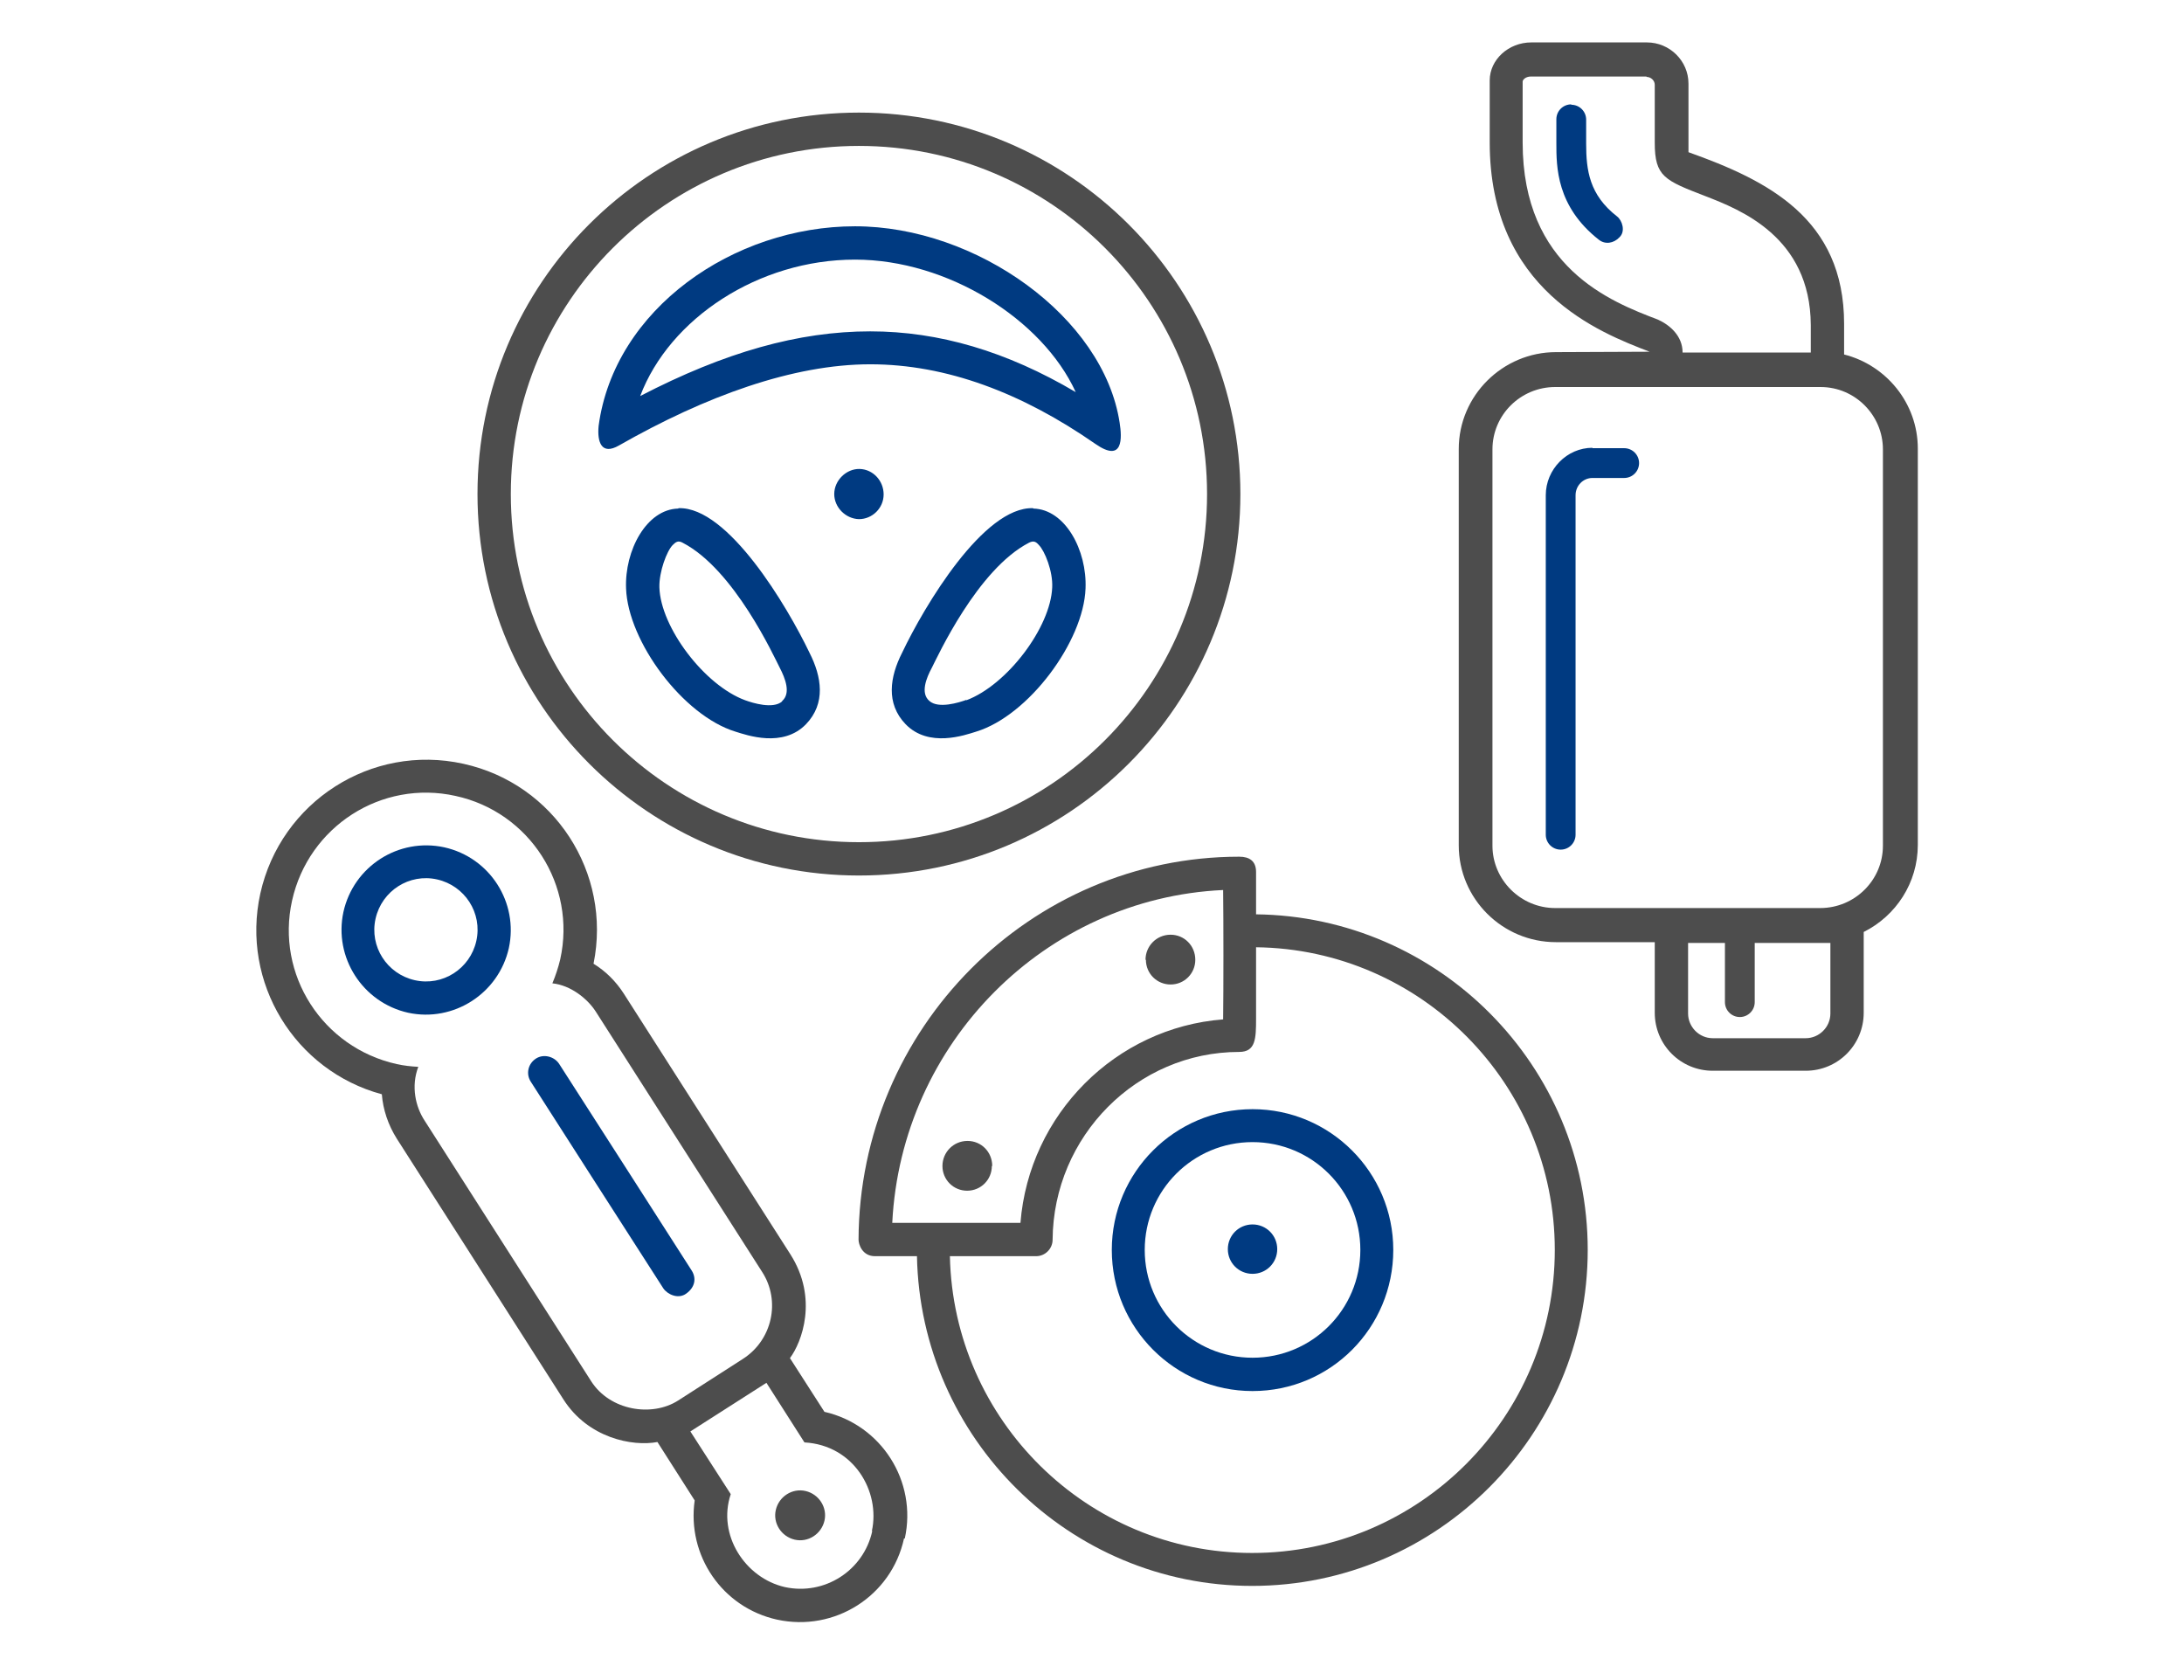 <?xml version="1.0" encoding="UTF-8"?>
<!DOCTYPE svg PUBLIC "-//W3C//DTD SVG 1.1//EN" "http://www.w3.org/Graphics/SVG/1.1/DTD/svg11.dtd">
<svg xmlns="http://www.w3.org/2000/svg" xmlns:xlink="http://www.w3.org/1999/xlink" xml:space="preserve" width="260" height="200" version="1.1" shape-rendering="geometricPrecision" text-rendering="geometricPrecision" image-rendering="optimizeQuality" fill-rule="evenodd" clip-rule="evenodd" viewBox="0 0 5571 4283">
 <g id="Ebene_x0020_1">
  <rect fill="none" width="5571" height="4283"/>
  <path fill="#4D4D4D" d="M3800 207l0 155c0,377 280,485 408,534 -43,0 -239,1 -239,1 -136,0 -248,111 -248,247l0 1011c0,136 111,247 248,247l252 0 0 180c0,82 66,148 148,148l237 0c82,0 148,-66 148,-148l0 -206c82,-41 138,-125 138,-222l0 -1011c0,-116 -81,-213 -188,-240l0 -78c0,-269 -195,-366 -397,-438 0,-20 0,-175 0,-175 0,-58 -48,-105 -106,-105l-295 0c-58,0 -106,44 -106,97zm869 2377c0,35 -29,63 -63,63l-237 0c-35,0 -63,-29 -63,-63l0 -180 94 0 0 151c0,21 17,38 38,38 21,0 38,-17 38,-38l0 -151c0,0 163,0 193,0l0 180zm-25 -1598c88,0 159,72 159,159l0 1011c0,88 -72,159 -160,159l-676 0c-88,0 -160,-72 -160,-159l0 -1011c0,-88 72,-159 160,-159l676 0zm-444 -791c11,0 21,9 21,20l0 148c0,86 25,96 129,136 87,34 268,103 269,329l0 70 -327 0c0,-42 -32,-70 -63,-84 -121,-46 -345,-133 -345,-452l0 -155c0,-5 8,-13 21,-13l295 0z"/>
  <path fill="#003A81" d="M4008 266c21,0 38,17 38,38l0 61c0,68 8,131 79,186 13,10 22,38 6,53 -15,16 -37,19 -53,6 -108,-85 -108,-186 -108,-246 0,0 0,-61 0,-61 0,-21 17,-38 38,-38z"/>
  <path fill="#003A81" d="M4062 1142l81 0c21,0 38,17 38,38 0,21 -17,38 -38,38l-81 0c-24,0 -43,20 -43,44l0 866c0,21 -17,38 -38,38 -21,0 -38,-17 -38,-38l0 -866c0,-66 54,-121 119,-121z"/>
  <path fill="#003A81" d="M2254 1260c0,-35 -27,-64 -61,-65 -34,-1 -65,29 -65,64 0,34 29,63 63,64 34,0 63,-28 63,-63zm381 35c-126,-4 -277,249 -334,369 -31,61 -42,129 9,182 59,61 151,28 180,19 134,-41 274,-230 279,-365 4,-98 -52,-202 -133,-204zm-170 489c-19,7 -71,23 -94,3 -24,-20 -8,-59 6,-85 14,-27 116,-251 248,-319 12,-6 18,-2 25,6 15,15 36,67 34,108 -4,102 -115,249 -219,288zm391 -707c-41,-269 -365,-501 -675,-501 -310,0 -614,211 -654,509 -4,41 7,76 52,50 221,-126 444,-207 641,-207 194,0 387,73 574,203 72,50 68,-16 62,-54zm-636 -233c-183,0 -371,53 -587,165 75,-198 302,-348 548,-348 236,0 478,152 563,338 -176,-104 -349,-155 -524,-155zm-490 452c-81,2 -137,107 -133,204 5,135 145,324 279,365 29,9 121,42 180,-19 51,-53 40,-121 9,-182 -57,-119 -208,-373 -334,-369zm265 492c-23,20 -75,4 -94,-3 -104,-38 -216,-186 -219,-288 -1,-40 19,-93 34,-108 8,-8 14,-12 25,-6 132,68 234,292 248,319 14,27 29,65 6,85z"/>
  <path fill="#4D4D4D" d="M2191 286c-537,0 -973,435 -973,973 0,537 436,973 973,973 537,0 973,-436 973,-973 0,-537 -436,-973 -973,-973zm0 1861c-490,0 -888,-398 -888,-888 0,-490 398,-888 888,-888 490,0 888,398 888,888 0,490 -398,888 -888,888z"/>
  <path fill="#4D4D4D" d="M3194 3960c-420,0 -762,-338 -771,-757l220 0c23,0 42,-19 42,-42 2,-264 215,-479 476,-479 42,0 43,-34 43,-85 0,0 0,-158 0,-182 421,5 762,349 762,772 0,426 -346,773 -772,773zm10 -1629c0,-36 0,-87 0,-108 0,-28 -17,-39 -43,-39 -533,0 -969,438 -971,977 0,11 9,42 42,42 34,0 107,0 107,0 9,465 389,841 855,841 472,0 856,-385 856,-857 0,-469 -379,-851 -847,-856zm-674 642c0,35 -28,63 -63,63 -35,0 -63,-28 -63,-63 0,-35 28,-64 64,-64 35,0 63,28 63,64zm392 -526c0,-35 28,-64 64,-64 35,0 63,28 63,64 0,35 -28,63 -63,63 -35,0 -63,-28 -63,-63zm198 -178c1,79 1,253 0,330 -274,21 -495,242 -517,519l-327 0c23,-459 390,-828 844,-849z"/>
  <path fill="#4D4D4D" d="M2306 3923c-32,147 -177,239 -324,207 -140,-31 -230,-164 -210,-304l-95 -149c-64,12 -177,-10 -240,-109 -63,-99 -425,-665 -425,-665 -22,-35 -35,-74 -38,-113 -222,-60 -360,-285 -310,-512 52,-234 283,-383 518,-331 232,51 379,278 332,510 31,19 57,45 77,76 0,0 353,552 425,665 72,113 29,225 -1,265l88 137c145,33 237,177 205,323zm-576 -352c67,-43 165,-106 165,-106 75,-48 97,-148 49,-222l-425 -665c-21,-32 -63,-66 -110,-71 8,-19 15,-40 20,-61 42,-189 -78,-376 -267,-417 -189,-42 -375,78 -417,267 -42,189 78,375 267,417 18,4 36,6 55,7 -19,50 -7,102 16,137 0,0 377,590 425,665 48,75 155,92 222,49zm494 333c22,-101 -46,-219 -172,-226l-97 -152 -194 124 103 160c-35,104 37,214 138,237 101,22 201,-42 223,-143zm-169 -102c-34,-8 -68,14 -76,48 -8,34 14,68 48,76 34,8 68,-14 76,-48 8,-34 -14,-68 -48,-76z"/>
  <path fill="#003A81" d="M1215 2399c16,-71 -29,-141 -100,-157 -71,-16 -141,29 -157,100 -16,71 29,141 100,157 71,16 141,-29 157,-100zm83 18c-26,116 -141,190 -257,165 -116,-26 -190,-141 -165,-257 26,-117 141,-190 257,-165 117,26 190,141 165,257zm466 822c13,20 9,43 -13,59 -21,16 -49,2 -59,-13 -10,-15 -338,-527 -338,-527 -13,-20 -7,-46 13,-59 20,-13 47,-5 59,13 12,18 338,527 338,527z"/>
  <path fill="#003A81" d="M3258 3185c0,35 -28,63 -63,63 -35,0 -63,-28 -63,-63 0,-35 28,-63 63,-63 35,0 63,28 63,63zm-63 277c-152,0 -275,-123 -275,-275 0,-152 123,-275 275,-275 152,0 275,123 275,275 0,152 -123,275 -275,275zm0 -634c-198,0 -359,161 -359,359 0,199 161,360 359,360 199,0 359,-161 359,-360 0,-198 -161,-359 -359,-359z"/>
 </g>
</svg>
